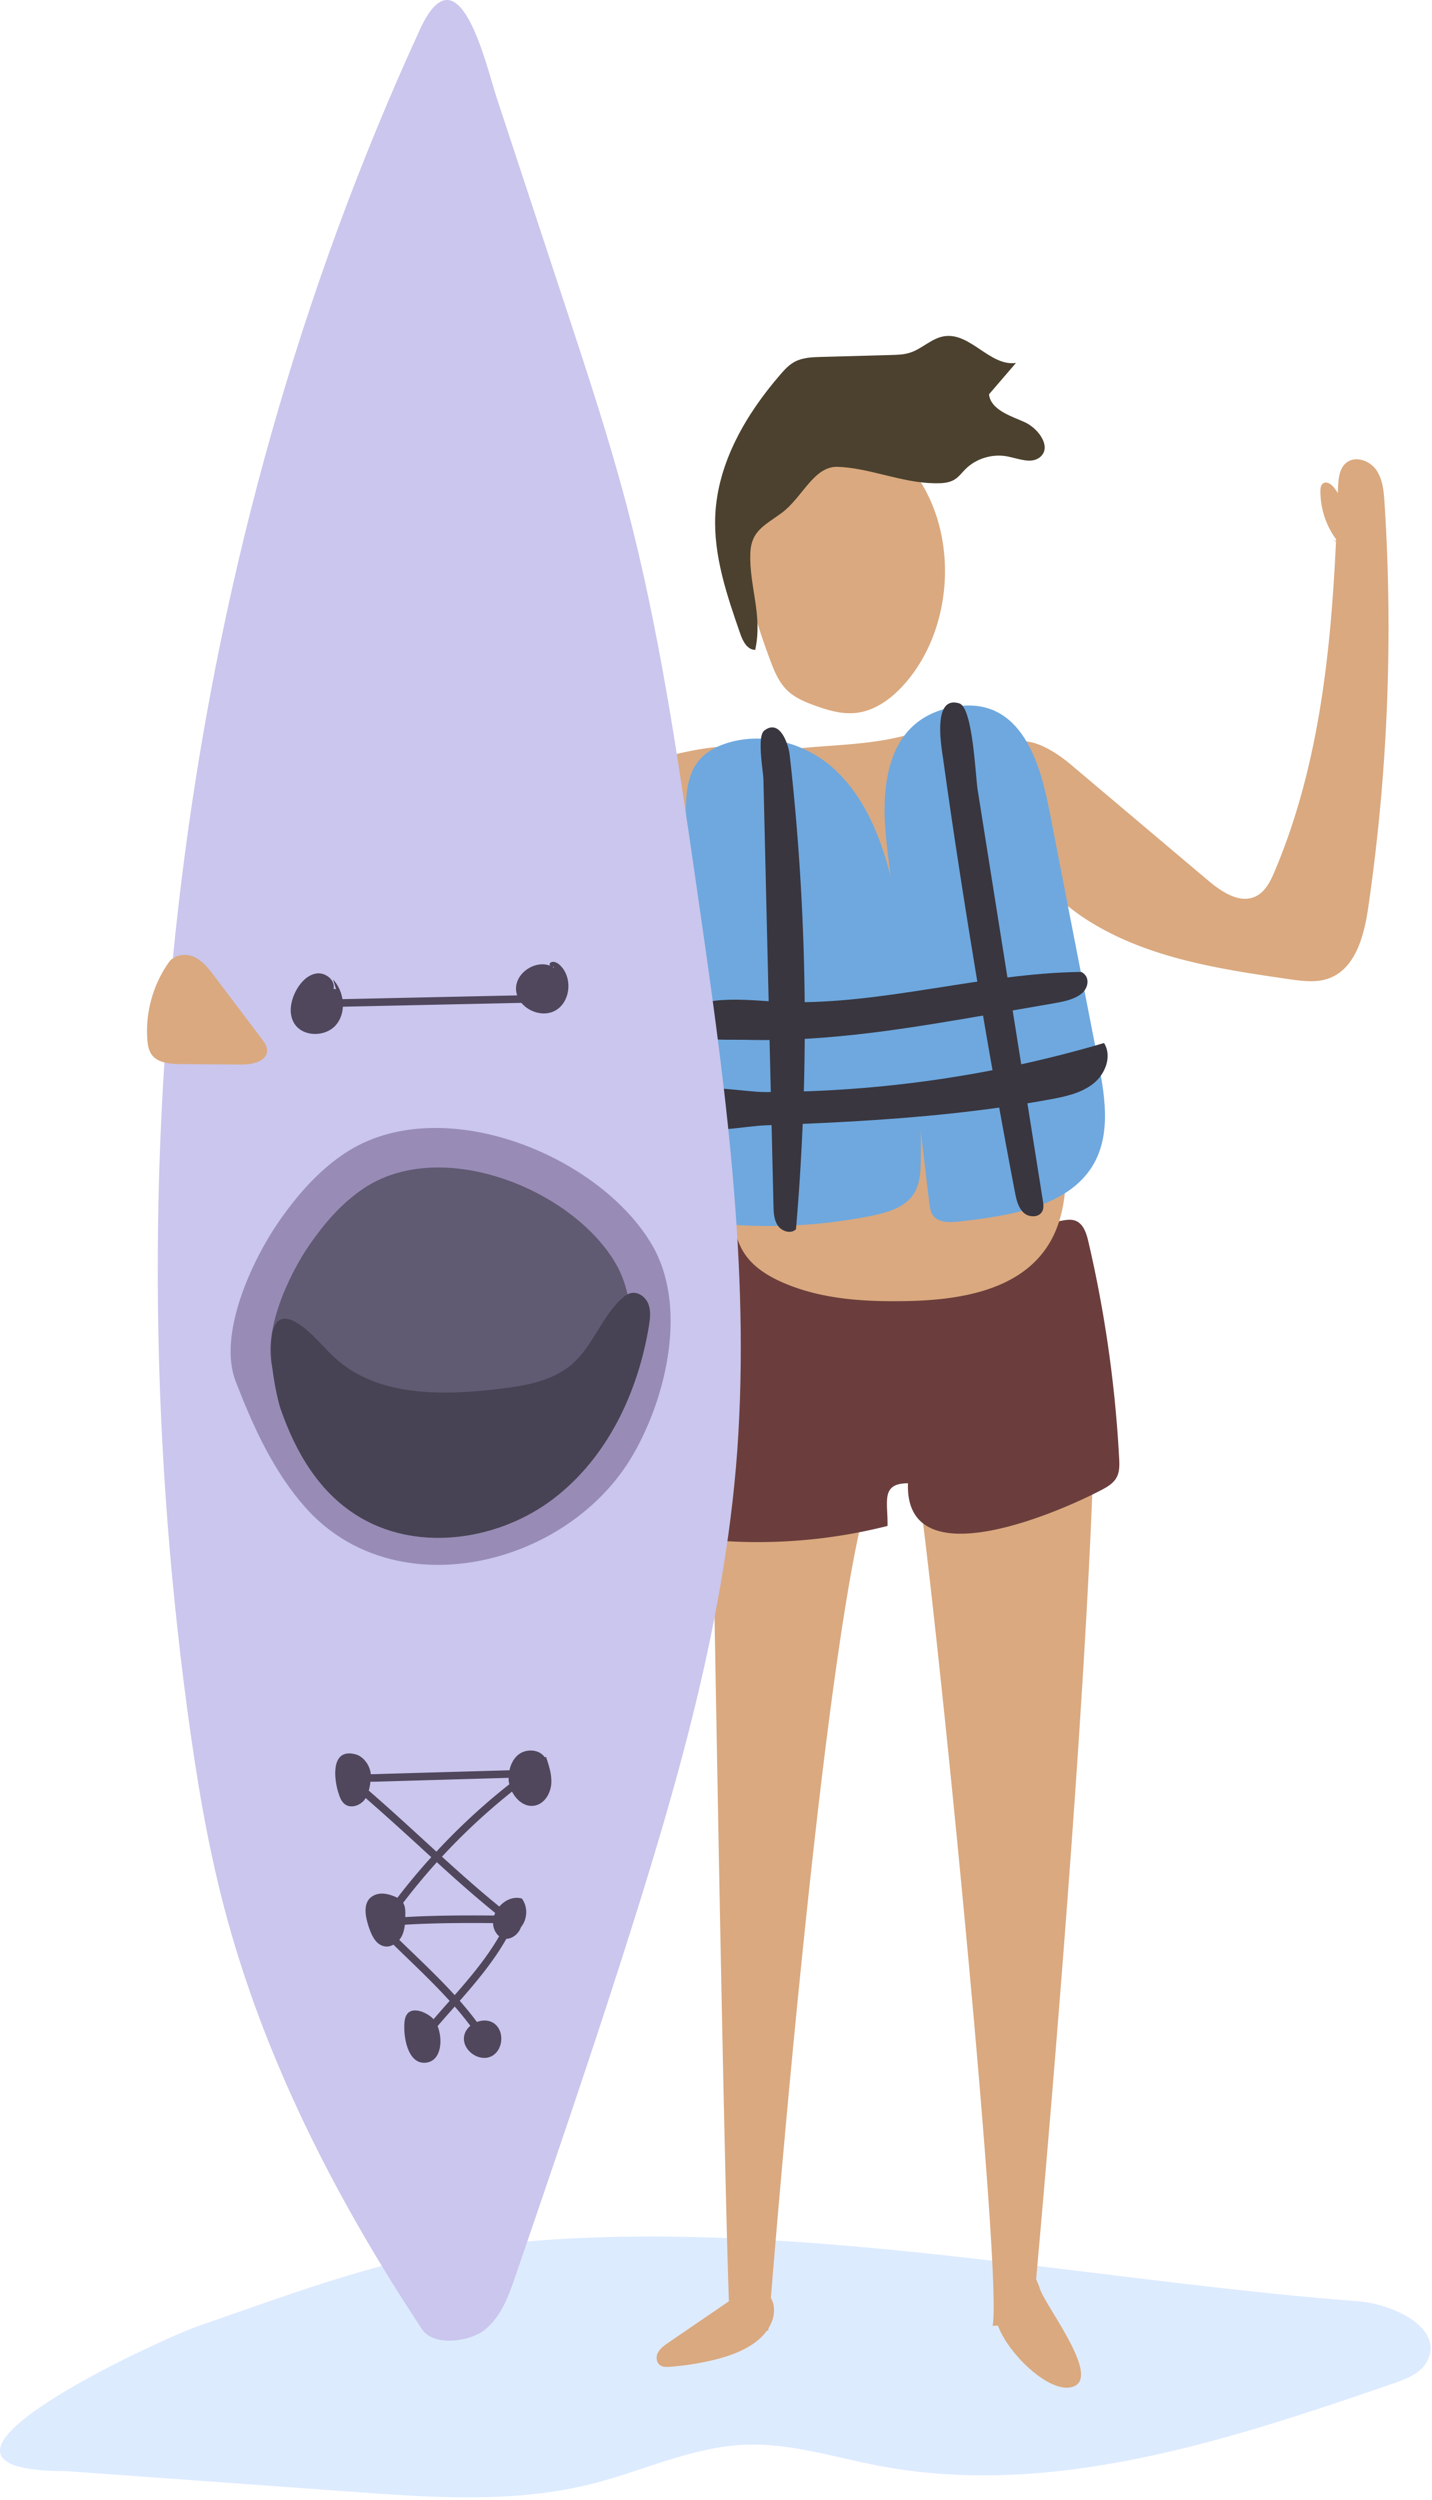 <svg viewBox="0 0 330 576" xmlns="http://www.w3.org/2000/svg" fill-rule="evenodd" clip-rule="evenodd" stroke-linejoin="round" stroke-miterlimit="2"><path d="M107.856 575.439c-8.685 0-17.42-.62-26.073-1.241l-66.57-4.804c-44.355 0 21.503-30.324 30.422-33.406 19.56-6.745 40.864-14.932 61.454-17.874 13.909-1.982 28.256-2.782 42.876-2.782 53.936 0 111.425 11.028 162.931 14.911 8.391.64 19.91 6.325 16.019 13.771-1.493 2.882-4.83 4.163-7.882 5.204-30.582 10.528-62.533 21.157-94.426 21.157-8.027 0-16.057-.68-24.051-2.202-9.664-1.841-19.243-4.904-29.04-4.904-.611 0-1.224.02-1.838.04-12.112.5-23.38 5.985-35.13 8.987-9.38 2.382-19.005 3.143-28.692 3.143z" fill="#abceff" fill-opacity=".41" fill-rule="nonzero"/><path d="M142.707 202.393c-11.225 4.286-23.644 5.923-35.943 6.126-4.945.08-10.822-.518-13.162-4.223-1.892-2.993-.439-6.874 2.342-9.312 2.78-2.438 6.61-3.762 10.319-5.018l38.067-12.9c6.99-2.367 38.98-12.379 31.317 4.456-3.456 7.593-24.731 17.735-32.94 20.87zm104.239-26.071l31.463 26.56c3.132 2.644 7.31 5.447 10.992 3.647 2.196-1.07 3.368-3.463 4.32-5.711 11.71-27.651 13.657-58.336 14.625-88.35.07-2.14.274-4.572 1.963-5.886 2.065-1.609 5.31-.469 6.82 1.669 1.513 2.137 1.755 4.896 1.924 7.51a447.604 447.604 0 01-3.748 93.348c-.945 6.485-2.914 14.073-9.069 16.324-2.88 1.054-6.064.632-9.098.197-16.25-2.337-33.062-4.91-46.852-13.813-9.472-6.11-17.298-16.032-19.567-27.223-3.081-15.213 5.126-17.642 16.227-8.272zm-83.493 123.622s3.257 205.542 4.787 237.082l8.804-.018s14.73-189.726 26.442-199.815c0 0 5.012-.99 7.002-.365 1.99.622 20.89 187.222 18.249 199.092l9.107-.488s18.047-193.928 13.951-238.822c0 0-.052-22.656-38.791-18.59-38.74 4.065-46.82-.723-49.55 21.924z" fill="#daa97f" fill-rule="nonzero"/><path d="M244.462 281.31c1.123-.215 2.315-.437 3.38-.028 1.825.701 2.519 2.873 2.961 4.776a286.512 286.512 0 017.1 49.94c.082 1.53.133 3.151-.617 4.488-.745 1.34-2.151 2.151-3.509 2.862-10.394 5.438-45.337 20.418-44.535-1.574-6.394.006-4.579 4.368-4.717 9.834a121.827 121.827 0 01-44.08 2.888c-4.057-.304 4.023-56.433 4.463-61.751 1.264-15.292 28.212-6.97 38.617-7.16a239.082 239.082 0 0040.937-4.275z" fill="#6b3e3d" fill-rule="nonzero"/><path d="M171.096 528.12c-5.663 3.881-11.33 7.744-16.992 11.625-.968.657-1.973 1.37-2.492 2.363-.52 1.013-.359 2.419.667 2.981.628.357 1.412.32 2.143.263a63.064 63.064 0 0010.426-1.669c5.386-1.331 11.127-3.881 13.025-8.757.855-2.194.683-4.913-1.112-6.525-1.796-1.632-5.365-1.37-6.34.787l.675-1.069zm58.364 3.506c-1.513 6.188 10.526 19.351 16.957 18.508 8.424-1.107-5.374-18.433-6.784-22.783-3.431-10.576-9.858-.938-9.21 5.888l-.963-1.613zm-56.772-394.389a165.783 165.783 0 004.8 14.887c.942 2.516 2.001 5.089 3.933 6.956 1.744 1.69 4.046 2.652 6.329 3.483 3.028 1.1 6.223 2.044 9.43 1.714 4.796-.494 8.878-3.762 11.954-7.477 14.065-16.992 11.189-47.78-10.398-57.565-25.675-11.635-30.812 20.435-26.048 38.002zm-8.778 60.85c1.51 25.868 3.022 51.736 4.531 77.603.27 4.61.62 9.474 3.218 13.292 2.018 2.964 5.185 4.954 8.459 6.418 8.965 4.005 19.064 4.583 28.883 4.392 11.813-.23 25.127-2.32 31.94-11.971 5.714-8.091 4.989-18.91 4.025-28.767l-7.024-71.809c-.719-7.337-2.166-15.835-8.647-19.355-5.788-3.143-12.87-.78-19.173 1.144-12.14 3.701-25.667 2.017-37.304 5.39-9.777 2.834-9.425 14.785-8.907 23.663z" fill="#daa97f" fill-rule="nonzero"/><path d="M192.929 177.85c8.417 8.268 11.772 20.314 14.048 31.893a278.875 278.875 0 015.215 57.502c-.036 2.704-.157 5.565-1.622 7.842-2.025 3.144-6.014 4.3-9.681 5.04a119.859 119.859 0 01-38.14 1.495c-1.615-.2-3.356-.49-4.482-1.664-1.283-1.335-1.379-3.38-1.394-5.231A1788.88 1788.88 0 01158 194.352c.353-9.696-1.723-19.143 8.832-22.888 8.965-3.182 19.395-.193 26.097 6.387z" fill="#6ea8df" fill-rule="nonzero"/><path d="M204.378 194.82c3.257 27.45 6.515 54.894 9.77 82.342.14 1.172.32 2.43 1.222 3.303 1.38 1.335 3.786 1.205 5.84.973 10.915-1.236 23.175-3.16 29.402-11.118 5.652-7.229 4.208-16.81 2.537-25.393l-11.245-57.736c-2.014-10.345-6.143-27.342-22.386-24.26-16.441 3.118-16.48 20.575-15.14 31.89z" fill="#6ea8df" fill-rule="nonzero"/><path d="M308.676 125.258a18.739 18.739 0 01-4.388-12.149c.006-.628.088-1.342.593-1.712.84-.617 1.972.212 2.604 1.037 2.644 3.456 3.848 7.98 3.274 12.294a5.654 5.654 0 01-3.98-.507l1.897 1.037z" fill="#daa97f" fill-rule="nonzero"/><path d="M174.037 149.738c-1.829.014-2.849-1.985-3.43-3.66-3.088-8.892-6.214-18.033-5.772-27.409.57-12.03 7.013-23.162 15.018-32.397.945-1.09 1.941-2.18 3.22-2.88 1.845-1.01 4.058-1.093 6.175-1.151l16.1-.443c1.462-.04 2.95-.084 4.34-.527 2.834-.902 5.03-3.383 7.98-3.806 5.98-.865 10.47 6.988 16.456 6.167l-6.216 7.232c.425 3.52 4.774 4.895 8.108 6.355 3.336 1.46 6.447 5.855 3.634 8.13-2.006 1.627-4.964.307-7.529-.185-3.437-.656-7.187.482-9.627 2.924-.832.83-1.536 1.815-2.55 2.43-1.335.81-3.002.862-4.577.836-7.66-.114-15.037-3.557-22.345-3.786-5.514-.174-8.132 7.135-12.925 10.65-3.863 2.833-6.99 4.087-7.186 9.2-.288 7.67 2.884 14.284 1.126 22.32z" fill="#4b412e" fill-rule="nonzero"/><path d="M228.768 233.618c4.615-.8 9.232-1.594 13.848-2.391 2.384-.413 4.919-.889 6.622-2.277 1.702-1.385 1.985-4.005-.074-5.004-22.974.305-45.388 7.547-68.336 6.964-6.551-.167-19.544-2.348-23.86 3.118-5.04 6.385 9.96 5.43 14.8 5.566 19.218.532 38.277-2.744 57-5.976zm13.143 19.719c3.563-.65 7.27-1.442 10.068-3.672 2.798-2.231 4.326-6.349 2.443-9.336-25.23 7.463-51.606 11.27-77.976 11.307-5.052.008-13.555-1.96-18.204-.052-4.48 1.839-5.4 5.771-1.014 7.836 4.633 2.18 14.238.05 19.299-.128 6.795-.24 13.589-.523 20.377-.922 15.08-.885 30.149-2.324 45.007-5.033z" fill="#39363f" fill-rule="nonzero"/><path d="M178.246 277.781c.038 1.611.107 3.325 1.028 4.65.919 1.324 3.019 1.949 4.159.809a553.747 553.747 0 00-1.442-109.218c-.281-2.504-2.235-8.5-5.873-5.678-1.723 1.339-.236 9.396-.191 11.232l.772 32.734 1.547 65.471zm55.619-3.203c.334 1.752.737 3.629 2.006 4.833 1.272 1.204 3.708 1.187 4.385-.45.303-.735.183-1.575.058-2.367-5.005-31.534-10.012-63.07-15.016-94.605-.522-3.28-1.116-18.94-4.225-19.906-6.376-1.98-4.058 10.405-3.722 12.831 2.177 15.7 4.6 31.368 7.166 47.007 2.89 17.594 6.005 35.15 9.348 52.657z" fill="#39363f" fill-rule="nonzero"/><path d="M142.892 452.57c-7.714 24.058-15.918 47.985-24.12 71.912-1.522 4.425-3.193 9.094-6.83 12.17-3.631 3.056-12.056 4.03-14.663.093-19.929-30.115-36.554-62.611-45.647-97.301-3.9-14.89-6.392-30.097-8.442-45.313C25.6 263.335 41.432 127.31 96.74 6.86c9.028-19.662 15.347 8.461 17.704 15.617 5.382 16.328 10.764 32.66 16.143 48.99 4.878 14.802 9.759 29.618 13.738 44.672 7.598 28.751 11.868 58.22 16.122 87.614 6.063 41.893 12.166 84.217 9.706 126.627-2.415 41.68-14.545 82.53-27.26 122.189z" fill="#cac6ed" fill-rule="nonzero"/><path d="M154.113 310.964c-1.125 8.828-4.348 17.613-8.367 24.47-14.975 25.538-54.754 35.24-75.418 11.863-7.351-8.313-12.003-18.632-16.012-28.979-4.182-10.797 3.724-27.863 9.912-36.798 4.166-6.019 9.055-11.66 15.142-15.728 21.896-14.64 58.622.144 70.875 21.035 4.069 6.936 4.96 15.558 3.868 24.137z" fill="#988cb6" fill-rule="nonzero"/><path d="M145.017 310.835c-.921 7.228-3.56 14.423-6.854 20.041-12.262 20.917-44.846 28.862-61.771 9.717-6.02-6.81-9.833-15.262-13.117-23.736-3.424-8.843 3.053-22.822 8.12-30.139 3.414-4.931 7.418-9.55 12.404-12.884 17.934-11.992 48.015.118 58.05 17.23 3.333 5.68 4.062 12.742 3.168 19.77z" fill="#615a73" fill-rule="nonzero"/><path d="M69.684 305.663c3.012 2.248 5.271 5.316 8.114 7.763 9.72 8.37 24.2 8.15 37.064 6.625 5.986-.71 12.309-1.757 16.852-5.627 4.889-4.163 6.826-10.86 11.555-15.193.625-.57 1.324-1.11 2.158-1.288 1.697-.36 3.393.962 3.998 2.55.604 1.59.388 3.353.115 5.03-2.489 15.209-9.5 30.23-21.9 39.745-12.403 9.516-30.689 12.398-44.286 4.592-9.681-5.554-15.203-15.16-18.704-25.249-1.22-3.506-6.291-27.407 5.034-18.948z" fill="#474354" fill-rule="nonzero"/><path d="M76.868 227.83c.433-2.007-1.866-3.8-3.9-3.522-2.035.28-3.608 1.953-4.619 3.742-1.314 2.33-1.939 5.318-.61 7.64 1.897 3.302 7.292 3.354 9.73.427 2.437-2.925 1.87-7.643-.723-10.43.235.749.467 1.5.702 2.25l-.58-.108zm50.77-4.839c-3.417-2.344-8.888.842-8.721 4.98.168 4.14 5.57 6.926 9.143 4.831 3.57-2.096 3.926-7.922.763-10.596-.589-.497-1.556-.863-2.063-.28-.508.583.987 1.354.887.585l-.01.48zm-27.07 203.664c-1.14-1.05-2.274-2.081-3.398-3.113-3.966-3.638-8.036-7.35-12.184-10.95.18-.676.302-1.35.377-2.045.9 0 1.805-.018 2.704-.056l29.158-.844-.019.45c.023.338.089.676.167 1.032a146.431 146.431 0 00-16.805 15.526zm10.726 11.795c.934.787 1.883 1.556 2.826 2.344-.09.187-.175.375-.242.581-6.766-.056-13.64-.038-20.484.356.004-.244.011-.487.013-.731.006-1.106-.114-1.913-.506-2.55a146.99 146.99 0 017.77-9.357c3.477 3.169 7.02 6.338 10.623 9.357zm-16.226 11.476a292.6 292.6 0 01-3.05-2.944c.24-.3.455-.62.618-.957.38-.806.567-1.669.662-2.531 6.775-.413 13.6-.431 20.323-.375.019.6.144 1.219.435 1.781.238.488.568.92.975 1.257-2.82 4.875-6.508 9.3-10.251 13.557-3.111-3.413-6.436-6.62-9.712-9.788zm30.764-45.098l-.307.075c-1.24-1.819-4.12-2.006-5.907-.712-1.198.881-1.896 2.25-2.21 3.713l-29.445.843a55.75 55.75 0 01-2.514.057c-.182-1.97-1.617-4.07-3.53-4.576-5.7-1.5-4.981 5.513-3.973 8.757.321 1.032.694 2.138 1.574 2.775 1.423 1.013 3.557.244 4.577-1.18l.152-.282c3.988 3.469 7.924 7.032 11.744 10.52 1.121 1.03 2.254 2.08 3.392 3.112-2.725 3-5.337 6.132-7.812 9.357l-.39-.187c-1.746-.77-3.865-1.257-5.558-.038-2.124 1.538-1.346 4.82-.643 6.938.628 1.913 1.61 4.07 3.574 4.463.731.15 1.457-.019 2.11-.375a361.647 361.647 0 003.195 3.094c3.294 3.188 6.642 6.432 9.758 9.863l-.604.675a365.096 365.096 0 00-3.118 3.563l-.094-.131c-1.067-1.106-3.495-2.363-5.095-1.744-1.451.563-1.549 2.381-1.54 3.788.023 3.544 1.27 8.307 4.794 8.1 3.767-.225 4.146-5.306 2.878-8.438a261.053 261.053 0 013.48-3.975c.156-.188.312-.356.467-.544a79.334 79.334 0 013.602 4.444c-.793.675-1.368 1.575-1.466 2.644-.29 3.057 3.428 5.7 6.226 4.426 2.797-1.294 3.227-5.832.716-7.614-1.155-.825-2.648-.825-3.96-.337a75.439 75.439 0 00-3.957-4.875c3.92-4.463 7.79-9.095 10.743-14.29 1.434-.018 2.856-1.2 3.352-2.662 1.514-1.856 1.652-4.631.235-6.6-1.93-.582-3.91.337-5.207 1.837-.885-.731-1.776-1.444-2.654-2.194-3.576-3-7.103-6.169-10.566-9.3a145.06 145.06 0 0116.147-15.002c1.102 2.176 3.216 3.77 5.486 3.17 2.072-.544 3.364-2.757 3.544-4.895.18-2.137-.512-4.238-1.196-6.263z" fill="#50475d" fill-rule="nonzero"/><path d="M72.212 232.114a.871.871 0 01-.019-1.744l49.864-1.076.038-.062a.87.87 0 011.207-.242l.627.42a.873.873 0 01-.465 1.597l-51.233 1.107h-.019z" fill="#50475d" fill-rule="nonzero"/><path d="M39.982 221.624c.353.289.61-.613.167-.739-.44-.121-.836.287-1.105.657-3.739 5.166-5.576 11.673-5.092 18.031.088 1.155.266 2.353.917 3.315 1.383 2.054 4.267 2.277 6.744 2.298l14.1.11c2.507.02 5.891-.784 5.837-3.29-.019-.983-.636-1.837-1.228-2.618-3.655-4.84-7.31-9.678-10.966-14.516-1.28-1.695-2.64-3.454-4.564-4.354-1.924-.9-4.587-.61-5.695 1.204l.885-.098z" fill="#daa97f" fill-rule="nonzero"/></svg>